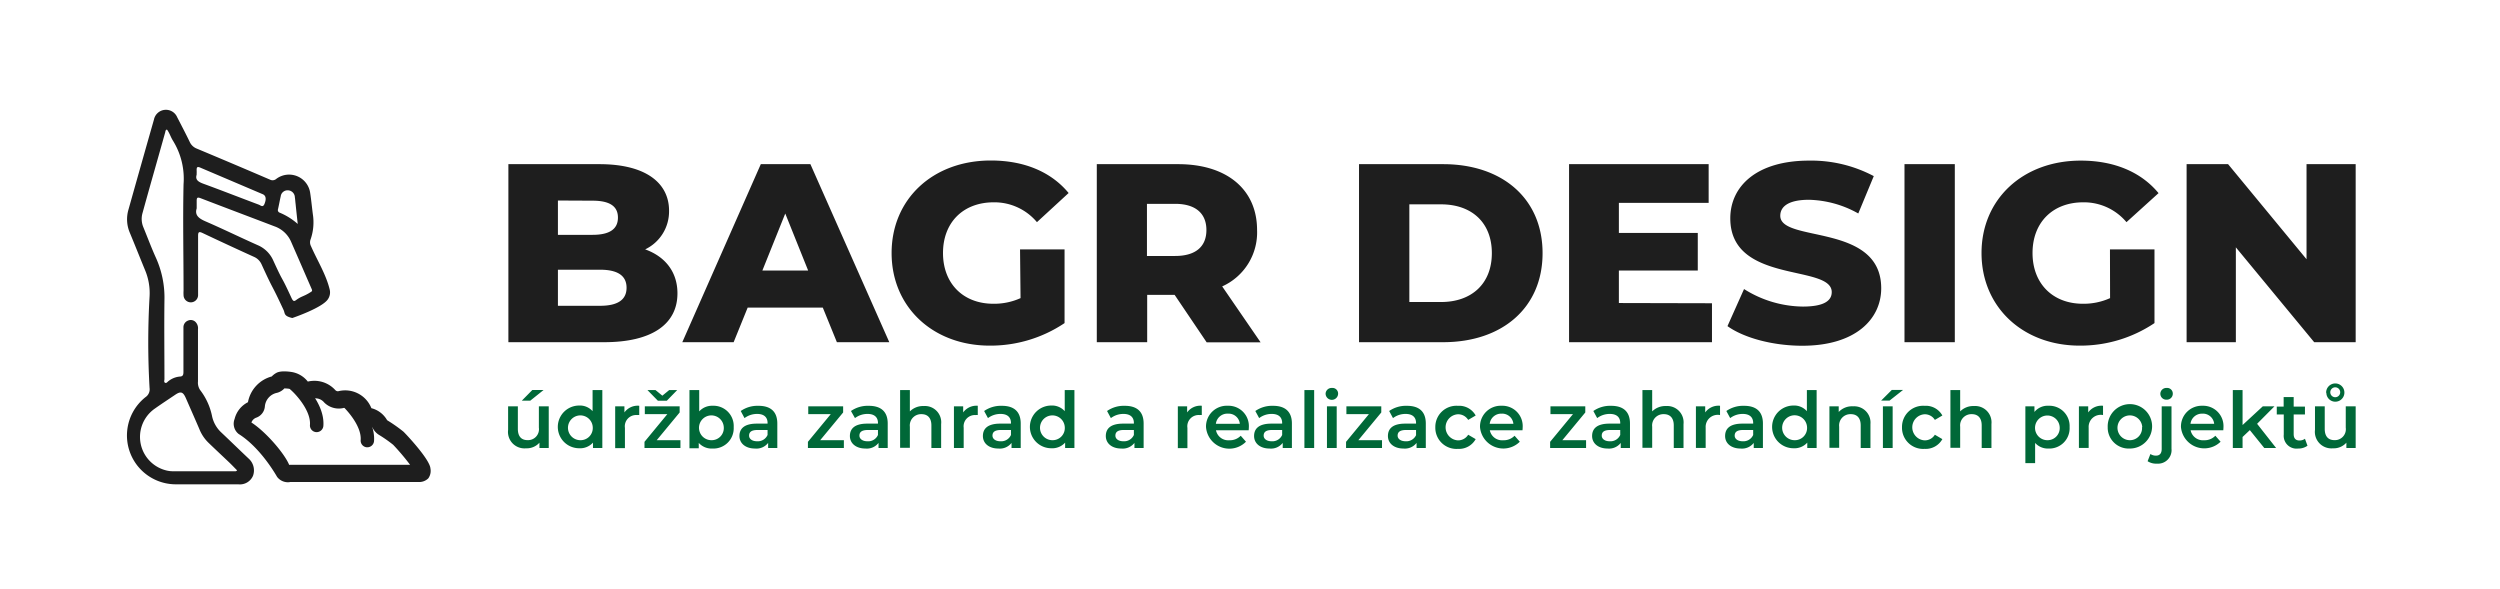 <svg xmlns="http://www.w3.org/2000/svg" id="Layer_1" data-name="Layer 1" viewBox="0 0 443.61 104.47"><defs><style>.cls-1{fill:#1e1e1e}.cls-2{fill:#006838}</style></defs><path d="M120.21 52.05c0 5.46-4.51 8.67-13 8.67h-17V29.13h16.15c8.3 0 12.36 3.38 12.36 8.26a7.46 7.46 0 0 1-4.24 6.86c3.52 1.26 5.73 3.97 5.73 7.8ZM99 35.58v6.09h6.14c3 0 4.51-1 4.51-3.06s-1.53-3-4.51-3Zm12.18 15.48c0-2.17-1.62-3.2-4.69-3.2H99v6.4h7.49c3.07 0 4.69-1.03 4.69-3.2ZM146 54.58h-13.33l-2.49 6.14h-9.11L135 29.13h8.8l14 31.59h-9.3ZM143.4 48l-4.06-10.11L135.28 48ZM181 44.25h7.9v13.08a23.57 23.57 0 0 1-13.27 4c-10.06 0-17.42-6.82-17.42-16.43s7.36-16.42 17.6-16.42c5.91 0 10.69 2 13.81 5.77L184 39.42a9.85 9.85 0 0 0-7.67-3.52c-5.41 0-9 3.56-9 9s3.61 9 8.93 9a11.39 11.39 0 0 0 4.83-1ZM208.43 52.32h-4.87v8.4h-8.94V29.13h14.44c8.62 0 14 4.47 14 11.69a10.49 10.49 0 0 1-6.19 10l6.82 9.93h-9.57Zm.09-16.15h-5v9.25h5c3.7 0 5.55-1.71 5.55-4.6s-1.85-4.65-5.55-4.65ZM241.15 29.13h14.93c10.47 0 17.64 6.09 17.64 15.79s-7.17 15.8-17.64 15.8h-14.93Zm14.57 24.46c5.37 0 9-3.21 9-8.67s-3.61-8.66-9-8.66h-5.64v17.33ZM303.78 53.81v6.91h-25.36V29.13h24.77V36h-15.93v5.33h14V48h-14v5.77ZM306.53 57.87l2.94-6.58a19.9 19.9 0 0 0 10.42 3.11c3.7 0 5.14-1 5.14-2.57 0-5-18-1.36-18-13.09 0-5.64 4.61-10.24 14-10.24a23.68 23.68 0 0 1 11.46 2.75l-2.75 6.63a18.69 18.69 0 0 0-8.74-2.43c-3.75 0-5.1 1.26-5.1 2.84 0 4.83 17.91 1.22 17.91 12.86 0 5.51-4.6 10.2-14 10.2-5.15 0-10.3-1.35-13.28-3.48ZM337.94 29.13h8.93v31.59h-8.93ZM374.4 44.25h7.9v13.08a23.57 23.57 0 0 1-13.27 4c-10.06 0-17.42-6.82-17.42-16.43s7.39-16.4 17.6-16.4c5.91 0 10.69 2 13.81 5.77l-5.69 5.15a9.84 9.84 0 0 0-7.67-3.52c-5.41 0-9 3.56-9 9s3.61 9 8.93 9a11.39 11.39 0 0 0 4.83-1ZM418 29.13v31.59h-7.36l-13.9-16.83v16.83H388V29.13h7.36L409.28 46V29.13Z" class="cls-1"/><path d="M97.37 72.1v7.39h-1.65v-.94a3 3 0 0 1-2.38 1 2.92 2.92 0 0 1-3.18-3.27V72.1h1.73v4c0 1.35.63 2 1.73 2a1.94 1.94 0 0 0 2-2.22V72.1Zm-3.28-1h-1.5l1.87-1.9h2ZM106.88 69.22v10.27h-1.66v-.95a3.06 3.06 0 0 1-2.45 1 3.79 3.79 0 0 1 0-7.58 3 3 0 0 1 2.38 1v-3.74Zm-1.7 6.57a2.2 2.2 0 1 0-2.2 2.32 2.16 2.16 0 0 0 2.2-2.32ZM113.43 72v1.65a1.94 1.94 0 0 0-.4 0 2 2 0 0 0-2.14 2.28v3.59h-1.73V72.1h1.64v1.08a2.91 2.91 0 0 1 2.63-1.18ZM120.74 78.11v1.38h-6.38V78.4l4.06-4.92h-4V72.1h6.18v1.09l-4.07 4.92Zm-4-7-1.86-1.9h1.43l1.22 1 1.22-1h1.42l-1.85 1.9ZM130.19 75.79a3.6 3.6 0 0 1-3.75 3.8 3.06 3.06 0 0 1-2.45-1v.95h-1.65V69.22h1.73V73a3.06 3.06 0 0 1 2.37-1 3.59 3.59 0 0 1 3.75 3.79Zm-1.76 0a2.2 2.2 0 1 0-2.19 2.32 2.15 2.15 0 0 0 2.19-2.32ZM137.93 75.16v4.33h-1.63v-.9a2.62 2.62 0 0 1-2.33 1c-1.69 0-2.76-.93-2.76-2.22s.84-2.2 3.08-2.2h1.91v-.11c0-1-.61-1.61-1.84-1.61a3.68 3.68 0 0 0-2.25.74l-.67-1.26a5.18 5.18 0 0 1 3.13-.92c2.13-.01 3.36.99 3.36 3.15Zm-1.73 2v-.86h-1.79c-1.17 0-1.49.44-1.49 1s.52 1 1.41 1a1.89 1.89 0 0 0 1.87-1.12ZM149.74 78.11v1.38h-6.38V78.4l4.06-4.92h-4V72.1h6.19v1.09l-4.07 4.92ZM157.52 75.16v4.33h-1.63v-.9a2.61 2.61 0 0 1-2.33 1c-1.68 0-2.75-.93-2.75-2.22s.83-2.2 3.07-2.2h1.91v-.11c0-1-.61-1.61-1.84-1.61a3.63 3.63 0 0 0-2.24.74l-.71-1.26a5.2 5.2 0 0 1 3.13-.92c2.16-.01 3.39.99 3.39 3.15Zm-1.73 2v-.86H154c-1.18 0-1.5.44-1.5 1s.53 1 1.41 1a1.88 1.88 0 0 0 1.88-1.12ZM167 75.25v4.24h-1.73v-4c0-1.32-.65-2-1.76-2a2 2 0 0 0-2.06 2.23v3.74h-1.73V69.22h1.73V73a3.31 3.31 0 0 1 2.47-.95 2.89 2.89 0 0 1 3.08 3.2ZM173.5 72v1.65a1.94 1.94 0 0 0-.4 0 2 2 0 0 0-2.1 2.25v3.59h-1.73V72.1h1.64v1.08A2.91 2.91 0 0 1 173.5 72ZM181.12 75.16v4.33h-1.63v-.9a2.62 2.62 0 0 1-2.33 1c-1.69 0-2.75-.93-2.75-2.22s.83-2.2 3.07-2.2h1.91v-.11c0-1-.61-1.61-1.84-1.61a3.63 3.63 0 0 0-2.24.74l-.68-1.26a5.2 5.2 0 0 1 3.13-.92c2.13-.01 3.36.99 3.36 3.15Zm-1.73 2v-.86h-1.79c-1.17 0-1.49.44-1.49 1s.52 1 1.41 1a1.88 1.88 0 0 0 1.87-1.12ZM190.65 69.22v10.27H189v-.95a3.08 3.08 0 0 1-2.46 1 3.79 3.79 0 0 1 0-7.58 3 3 0 0 1 2.39 1v-3.74Zm-1.71 6.57a2.2 2.2 0 1 0-2.2 2.32 2.16 2.16 0 0 0 2.2-2.32ZM202.93 75.16v4.33h-1.63v-.9a2.62 2.62 0 0 1-2.33 1c-1.69 0-2.75-.93-2.75-2.22s.83-2.2 3.07-2.2h1.91v-.11c0-1-.61-1.61-1.84-1.61a3.63 3.63 0 0 0-2.24.74l-.68-1.26a5.18 5.18 0 0 1 3.13-.92c2.13-.01 3.36.99 3.36 3.15Zm-1.73 2v-.86h-1.79c-1.17 0-1.49.44-1.49 1s.52 1 1.41 1a1.89 1.89 0 0 0 1.87-1.12ZM213.25 72v1.65a2.1 2.1 0 0 0-.41 0 2 2 0 0 0-2.14 2.28v3.59H209V72.1h1.65v1.08a2.88 2.88 0 0 1 2.6-1.18ZM221.57 76.35h-5.8a2.22 2.22 0 0 0 2.39 1.77 2.66 2.66 0 0 0 2-.8l.93 1.06a4.15 4.15 0 0 1-7.09-2.59 3.68 3.68 0 0 1 3.86-3.79 3.61 3.61 0 0 1 3.74 3.83c0 .17-.02.35-.03.52Zm-5.82-1.15H220a2 2 0 0 0-2.09-1.8 2.05 2.05 0 0 0-2.16 1.8ZM229.24 75.16v4.33h-1.63v-.9a2.62 2.62 0 0 1-2.33 1c-1.69 0-2.75-.93-2.75-2.22s.83-2.2 3.07-2.2h1.91v-.11c0-1-.61-1.61-1.84-1.61a3.63 3.63 0 0 0-2.24.74l-.68-1.26a5.2 5.2 0 0 1 3.13-.92c2.12-.01 3.36.99 3.36 3.15Zm-1.73 2v-.86h-1.79c-1.17 0-1.49.44-1.49 1s.52 1 1.41 1a1.88 1.88 0 0 0 1.87-1.12ZM231.46 69.22h1.73v10.27h-1.73ZM235.22 69.84a1.06 1.06 0 0 1 1.11-1 1 1 0 0 1 1.11 1 1.11 1.11 0 0 1-2.22 0Zm.24 2.26h1.73v7.39h-1.73ZM245.23 78.11v1.38h-6.38V78.4l4.06-4.92h-4V72.1h6.19v1.09l-4.07 4.92ZM253 75.16v4.33h-1.64v-.9a2.61 2.61 0 0 1-2.32 1c-1.69 0-2.76-.93-2.76-2.22s.83-2.2 3.07-2.2h1.92v-.11c0-1-.61-1.61-1.85-1.61a3.63 3.63 0 0 0-2.24.74l-.68-1.26a5.2 5.2 0 0 1 3.13-.92c2.15-.01 3.37.99 3.37 3.15Zm-1.73 2v-.86h-1.77c-1.18 0-1.5.44-1.5 1s.53 1 1.42 1a1.9 1.9 0 0 0 1.87-1.12ZM254.69 75.79a3.74 3.74 0 0 1 4-3.78 3.34 3.34 0 0 1 3.16 1.72l-1.33.78a2.09 2.09 0 0 0-1.84-1 2.32 2.32 0 0 0 0 4.63 2.09 2.09 0 0 0 1.84-1l1.33.78a3.38 3.38 0 0 1-3.16 1.73 3.75 3.75 0 0 1-4-3.86ZM270.16 76.35h-5.8a2.22 2.22 0 0 0 2.39 1.77 2.66 2.66 0 0 0 2-.8l.93 1.06a4.15 4.15 0 0 1-7.06-2.59 3.68 3.68 0 0 1 3.83-3.79 3.61 3.61 0 0 1 3.74 3.83c0 .17-.02.35-.03.52Zm-5.82-1.15h4.2a2 2 0 0 0-2.09-1.8 2.05 2.05 0 0 0-2.11 1.8ZM281.44 78.11v1.38h-6.38V78.4l4.06-4.92h-4V72.1h6.18v1.09l-4.07 4.92ZM289.23 75.16v4.33h-1.64v-.9a2.61 2.61 0 0 1-2.32 1c-1.69 0-2.76-.93-2.76-2.22s.83-2.2 3.08-2.2h1.91v-.11c0-1-.61-1.61-1.84-1.61a3.66 3.66 0 0 0-2.25.74l-.68-1.26a5.2 5.2 0 0 1 3.13-.92c2.14-.01 3.37.99 3.37 3.15Zm-1.73 2v-.86h-1.79c-1.18 0-1.49.44-1.49 1s.52 1 1.41 1a1.89 1.89 0 0 0 1.87-1.12ZM298.73 75.25v4.24H297v-4c0-1.32-.66-2-1.76-2a2 2 0 0 0-2.07 2.23v3.74h-1.73V69.22h1.73V73a3.31 3.31 0 0 1 2.47-.95 2.9 2.9 0 0 1 3.09 3.2ZM305.21 72v1.65a2.14 2.14 0 0 0-2.55 2.24v3.59h-1.73V72.1h1.65v1.08a2.91 2.91 0 0 1 2.63-1.18ZM312.82 75.16v4.33h-1.63v-.9a2.62 2.62 0 0 1-2.33 1c-1.69 0-2.75-.93-2.75-2.22s.83-2.2 3.07-2.2h1.91v-.11c0-1-.61-1.61-1.84-1.61a3.63 3.63 0 0 0-2.24.74l-.68-1.26a5.2 5.2 0 0 1 3.13-.92c2.13-.01 3.36.99 3.36 3.15Zm-1.73 2v-.86h-1.78c-1.18 0-1.5.44-1.5 1s.53 1 1.41 1a1.88 1.88 0 0 0 1.87-1.12ZM322.35 69.22v10.27h-1.66v-.95a3.06 3.06 0 0 1-2.45 1 3.79 3.79 0 0 1 0-7.58 3 3 0 0 1 2.38 1v-3.74Zm-1.7 6.57a2.21 2.21 0 1 0-2.2 2.32 2.16 2.16 0 0 0 2.2-2.32ZM331.9 75.25v4.24h-1.73v-4c0-1.32-.65-2-1.75-2a2 2 0 0 0-2.07 2.23v3.74h-1.73V72.1h1.65v1a3.22 3.22 0 0 1 2.55-1 2.89 2.89 0 0 1 3.08 3.15ZM335.69 69.19h2l-2.41 1.9h-1.49Zm-1.58 2.91h1.73v7.39h-1.73ZM337.5 75.79a3.74 3.74 0 0 1 4-3.78 3.34 3.34 0 0 1 3.16 1.72l-1.33.78a2.09 2.09 0 0 0-1.84-1 2.32 2.32 0 0 0 0 4.63 2.09 2.09 0 0 0 1.84-1l1.33.78a3.38 3.38 0 0 1-3.16 1.73 3.75 3.75 0 0 1-4-3.86ZM353.37 75.25v4.24h-1.73v-4c0-1.32-.65-2-1.76-2a2 2 0 0 0-2.06 2.23v3.74h-1.73V69.22h1.73V73a3.28 3.28 0 0 1 2.46-.95 2.9 2.9 0 0 1 3.09 3.2ZM367.24 75.79a3.6 3.6 0 0 1-3.75 3.8 3 3 0 0 1-2.37-1v3.59h-1.73V72.1H361v1a3 3 0 0 1 2.49-1.1 3.6 3.6 0 0 1 3.75 3.79Zm-1.76 0a2.19 2.19 0 1 0-2.18 2.32 2.15 2.15 0 0 0 2.18-2.32ZM373.17 72v1.65a2.14 2.14 0 0 0-2.55 2.24v3.59h-1.73V72.1h1.65v1.08a2.91 2.91 0 0 1 2.63-1.18ZM374 75.79a3.94 3.94 0 1 1 3.93 3.8 3.72 3.72 0 0 1-3.93-3.8Zm6.13 0a2.2 2.2 0 1 0-2.2 2.32 2.15 2.15 0 0 0 2.16-2.32ZM381.08 81.84l.5-1.28a1.72 1.72 0 0 0 1 .29c.63 0 1-.39 1-1.18V72.1h1.74v7.53a2.4 2.4 0 0 1-2.58 2.64 2.78 2.78 0 0 1-1.66-.43Zm2.26-12a1.05 1.05 0 0 1 1.1-1 1 1 0 0 1 1.11 1 1.06 1.06 0 0 1-1.11 1.08 1.05 1.05 0 0 1-1.1-1.08ZM394.51 76.35h-5.8a2.24 2.24 0 0 0 2.39 1.77 2.66 2.66 0 0 0 2-.8l.93 1.06a4.15 4.15 0 0 1-7.03-2.59 3.68 3.68 0 0 1 3.8-3.79 3.61 3.61 0 0 1 3.74 3.83c0 .17-.02.35-.03.52Zm-5.82-1.15h4.2a2 2 0 0 0-2.09-1.8 2.05 2.05 0 0 0-2.11 1.8ZM399.22 76.32l-1.29 1.22v1.95h-1.73V69.22h1.73v6.2l3.59-3.32h2.07l-3.08 3.1 3.37 4.29h-2.1ZM409.45 79.09a2.73 2.73 0 0 1-1.66.5 2.27 2.27 0 0 1-2.55-2.49v-3.56H404v-1.39h1.22v-1.69H407v1.69h2v1.39h-2v3.51c0 .72.36 1.11 1 1.11a1.62 1.62 0 0 0 1-.3ZM418 72.1v7.39h-1.65v-.94a3 3 0 0 1-2.38 1 2.93 2.93 0 0 1-3.19-3.27V72.1h1.73v4c0 1.35.64 2 1.73 2a1.94 1.94 0 0 0 2-2.22V72.1Zm-5.24-2.4a1.62 1.62 0 1 1 1.61 1.58 1.59 1.59 0 0 1-1.57-1.58Zm.74 0a.88.88 0 0 0 1.75 0 .88.88 0 1 0-1.75 0Z" class="cls-2"/><path d="M58.49 51.32c-.67-2.7-2.2-5.11-3.32-7.67a1.45 1.45 0 0 1-.05-1.19 9.21 9.21 0 0 0 .39-4.46c-.16-1.25-.28-2.51-.47-3.76a3.78 3.78 0 0 0-6-2.51 1 1 0 0 1-1.12.15q-6.49-2.79-13-5.51a2.28 2.28 0 0 1-1.26-1.2c-.71-1.47-1.47-2.92-2.22-4.37a2.17 2.17 0 0 0-4.12.41q-2.28 8-4.53 16a6.09 6.09 0 0 0 .25 4.1c.92 2.21 1.8 4.44 2.71 6.65a10.47 10.47 0 0 1 .79 4.68 141.21 141.21 0 0 0 0 16.2 1.67 1.67 0 0 1-.72 1.63 8.67 8.67 0 0 0 5.32 15.47h11.14a2.53 2.53 0 0 0 2.62-1.53 2.8 2.8 0 0 0-.74-3c-1.63-1.54-3.24-3.11-4.87-4.65a5.52 5.52 0 0 1-1.68-3 11.28 11.28 0 0 0-2.09-4.54 2.32 2.32 0 0 1-.39-1.52v-9.26a1.58 1.58 0 0 0-.49-1.36 1.2 1.2 0 0 0-1.26-.2 1.27 1.27 0 0 0-.83 1.23v7.9c0 .5-.1.8-.66.81a3.78 3.78 0 0 0-2 .81c-.18.13-.35.42-.6.29s-.11-.43-.11-.66c0-4.66-.06-9.32 0-14a17.2 17.2 0 0 0-1.54-7.58c-.79-1.75-1.46-3.55-2.19-5.33a3.8 3.8 0 0 1-.16-2.55c1.32-4.8 2.71-9.61 4.05-14.41 0-.14.05-.32.28-.41.46.59.66 1.34 1.08 2a12.8 12.8 0 0 1 1.87 7.71c-.14 6.29 0 12.59 0 18.88a6.91 6.91 0 0 0 0 .79 1.29 1.29 0 1 0 2.58 0V41.85c0-.7.17-.8.8-.5q4.56 2.16 9.17 4.25a2.61 2.61 0 0 1 1.28 1.28c2.35 5.15 1.54 3 3.92 8.13.28.6 0 1.07 1.55 1.42 0 0 5.33-1.8 6.32-3.34a2.14 2.14 0 0 0 .3-1.77ZM31.06 70.07c1-.69 1.42-.56 1.92.58.8 1.83 1.61 3.66 2.4 5.5a7 7 0 0 0 1.55 2.35c1.25 1.21 2.52 2.39 3.78 3.59.47.45.91.92 1.36 1.37-.17.22-.37.16-.54.16H30.79a4.68 4.68 0 0 1-1.18-.12 6.12 6.12 0 0 1-2.13-11c1.17-.83 2.38-1.62 3.58-2.43Zm18.28-33c.17-.74.3-1.49.47-2.23a1.22 1.22 0 0 1 1.27-1.07A1.27 1.27 0 0 1 52.32 35c.06.38.08.78.13 1.17.12 1.19.25 2.38.38 3.57a11.44 11.44 0 0 0-3.19-2 .48.48 0 0 1-.3-.64Zm-14.45-6.89c0-.52.12-.66.64-.44l11.09 4.72c.58.25.67.87.29 1.77-.28.64-.69.19-1 .08-3.29-1.23-6.57-2.52-9.88-3.73-.85-.32-1.41-.69-1.14-1.56.01-.37.02-.61 0-.84ZM54.86 52c-1 .59-1.32.57-2.07 1.07-.48.32-.68.65-1.08-.23-2.14-4.64-1.11-2-3.22-6.61a5.26 5.26 0 0 0-2.79-2.74c-3.08-1.37-6.1-2.85-9.19-4.19-1.2-.52-2-1.09-1.61-2.32v-1.33c0-.55.11-.7.67-.49 4.37 1.68 8.76 3.33 13.13 5a5 5 0 0 1 2.94 2.71c2.29 5.23 1.38 3.17 3.66 8.4.2.45-.01.44-.44.73Z" class="cls-1"/><path d="M51.42 85.55a2.41 2.41 0 0 1-2.25-.93C48.06 82.7 45.54 79 42.34 77a2.31 2.31 0 0 1-.71-2.66A4.54 4.54 0 0 1 44 71.37a5.81 5.81 0 0 1 4.22-4.57 3.38 3.38 0 0 1 .76-.6c.21-.12.86-.49 2.84-.18a4.59 4.59 0 0 1 2.8 1.69 5 5 0 0 1 4.83 1.46.69.69 0 0 0 .54.26 5 5 0 0 1 5.91 3 4.47 4.47 0 0 1 2.79 2.13l.16.1a27 27 0 0 1 2.72 1.92c.21.17 4.7 4.88 4.81 6.55a2.27 2.27 0 0 1-.38 1.75 2.31 2.31 0 0 1-1.75.65H51.44Zm-.06-3.07h21.41a40.7 40.7 0 0 0-3-3.55 23.44 23.44 0 0 0-2.4-1.69 3.11 3.11 0 0 1-1.13-1.1 1.5 1.5 0 0 0-1-.78 2.4 2.4 0 0 1-1.94-1.7 1.91 1.91 0 0 0-2.4-1.25 3.65 3.65 0 0 1-3.38-1 2 2 0 0 0-2.32-.57 2 2 0 0 1-2.58-.9A1.61 1.61 0 0 0 51.4 69a6.87 6.87 0 0 0-.94-.08 2.69 2.69 0 0 1-1.29.78A2.7 2.7 0 0 0 47 72.11a2.31 2.31 0 0 1-1.52 2 1.43 1.43 0 0 0-.87.86c2.61 1.68 5.92 5.57 6.71 7.54l.04-.03Zm17.47-7.9ZM50.3 68.93Z" class="cls-1"/><path d="M56.2 76.68h-.09A1.19 1.19 0 0 1 55 75.4c.19-2.47-2.39-5.33-3.41-6.22a1.19 1.19 0 1 1 1.58-1.78c.18.16 4.52 4 4.21 8.18a1.2 1.2 0 0 1-1.18 1.1ZM65.17 79.37h-.09A1.19 1.19 0 0 1 64 78.09c.18-2.46-2.4-5.32-3.41-6.22a1.19 1.19 0 1 1 1.57-1.78c.19.16 4.52 4 4.21 8.18a1.2 1.2 0 0 1-1.2 1.1Z" class="cls-1"/></svg>